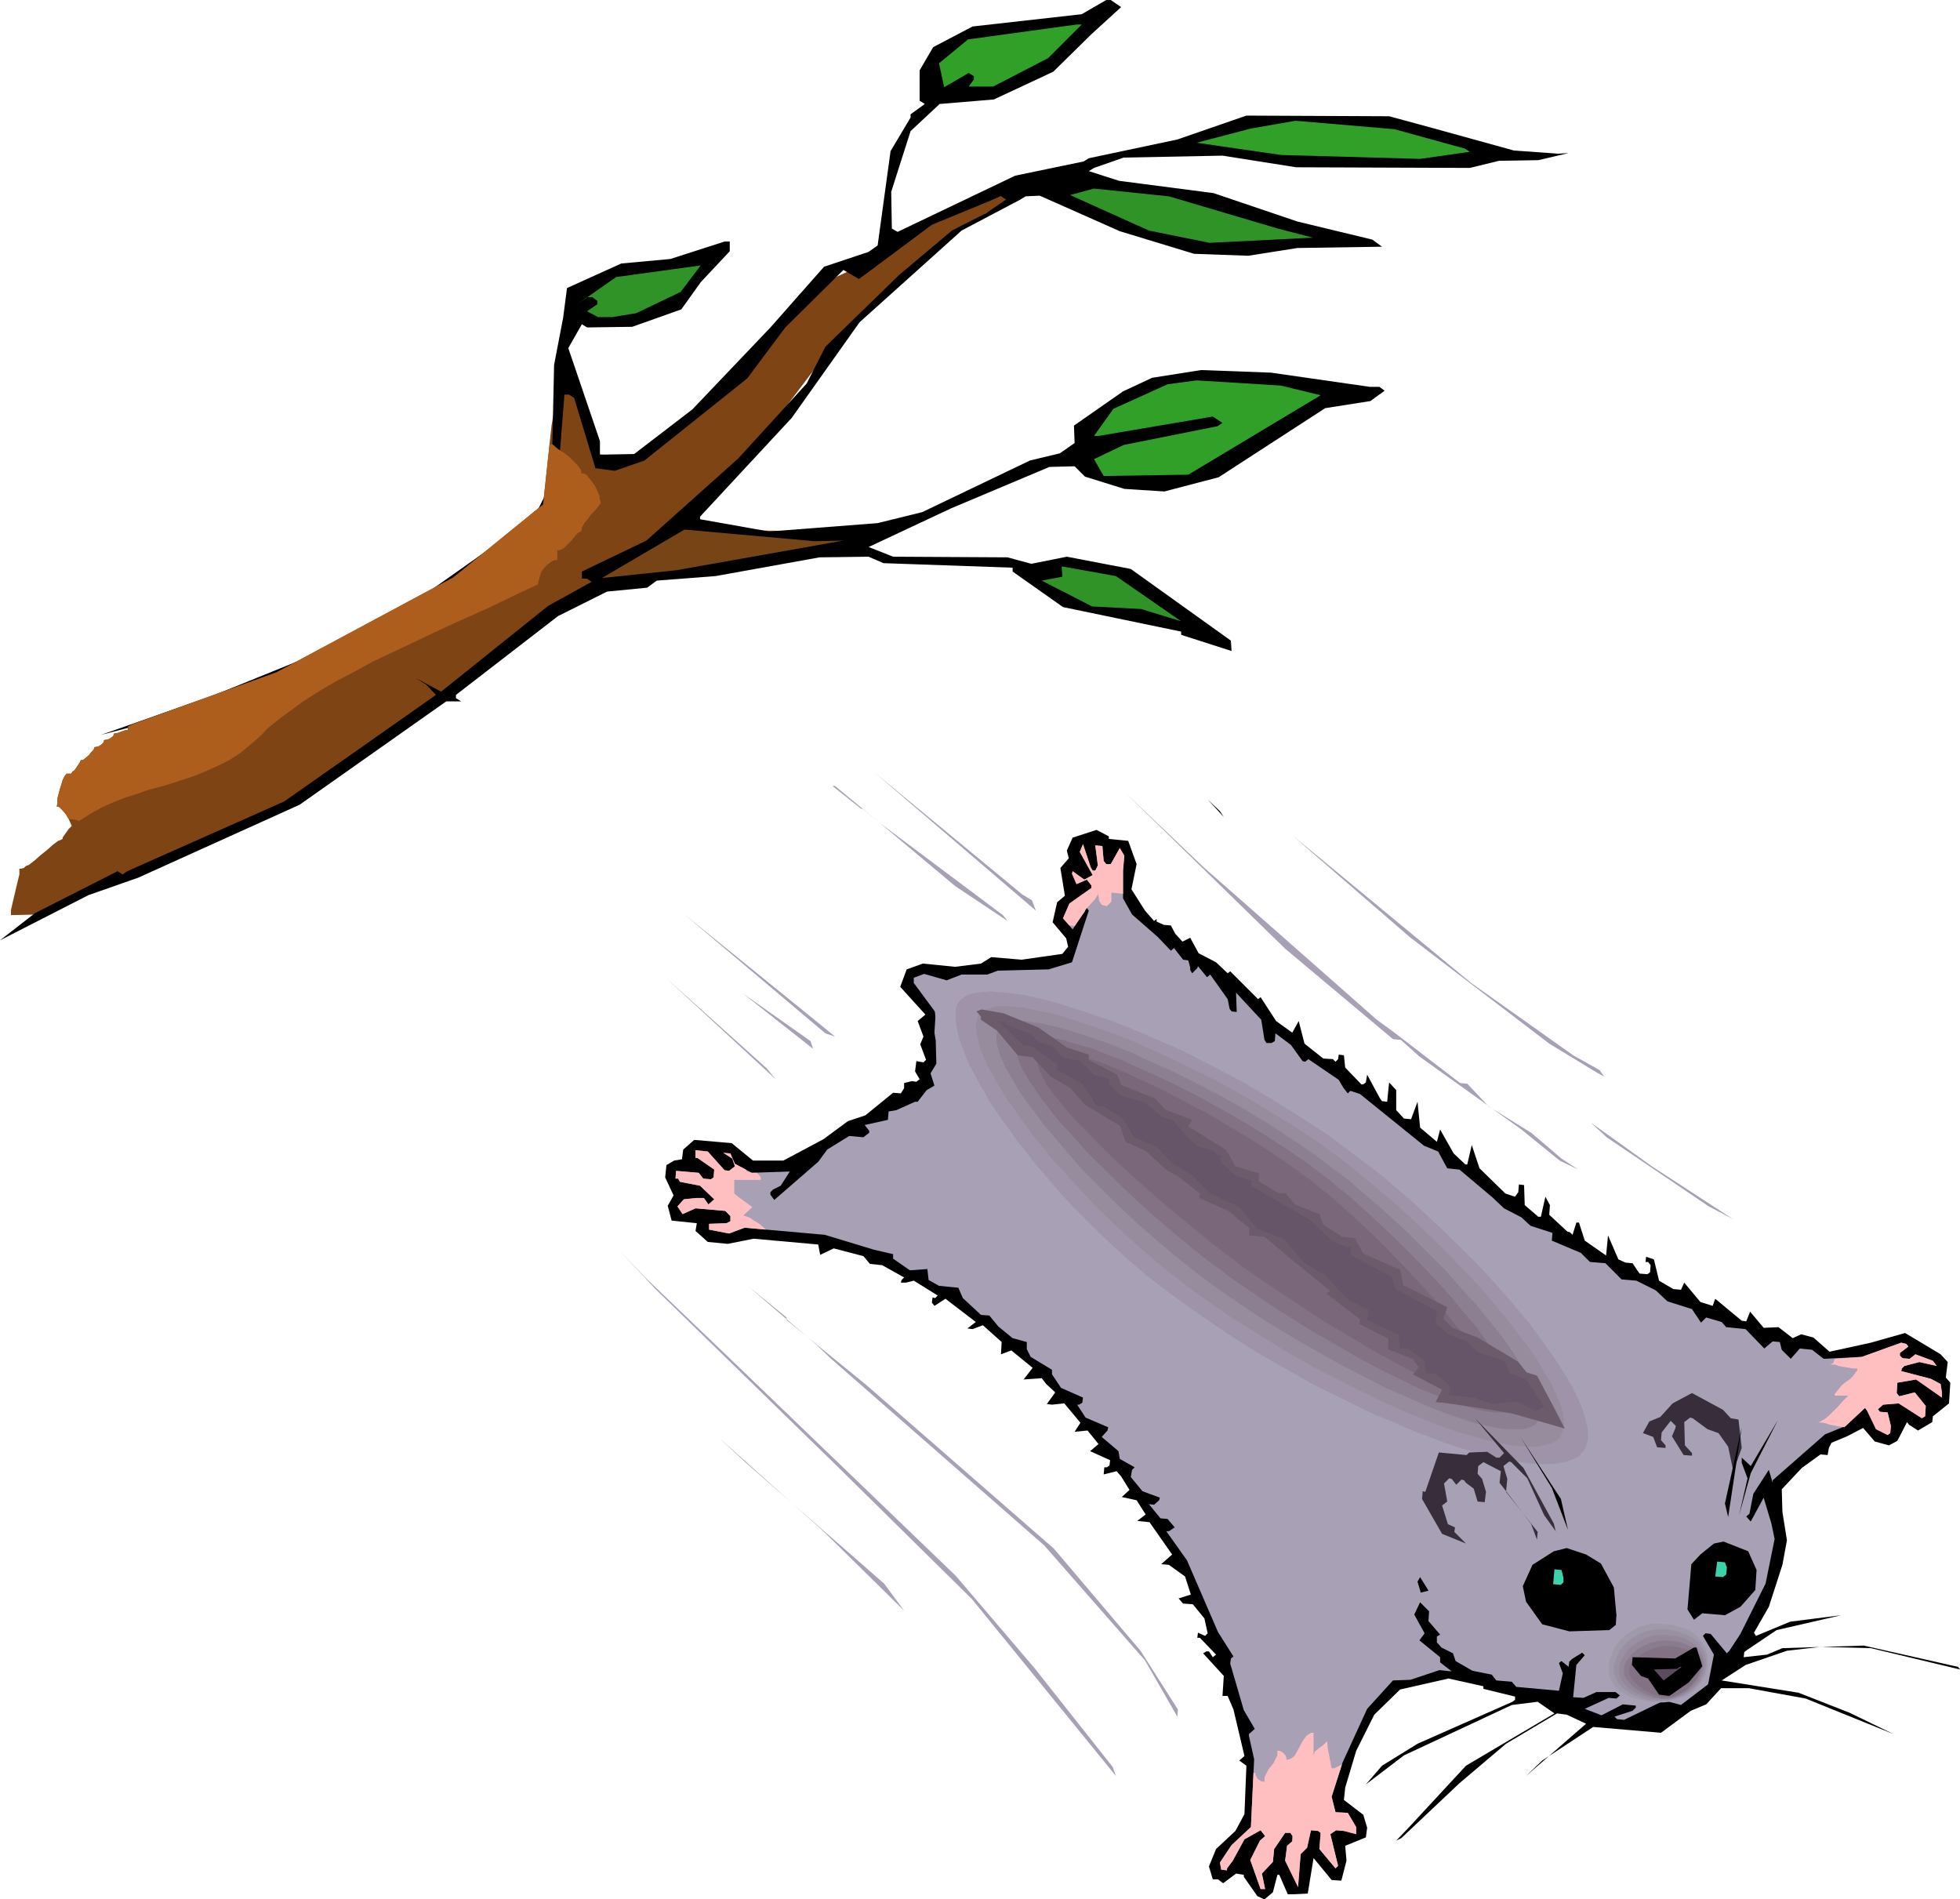<?xml version="1.0" encoding="UTF-8" standalone="no"?>
<svg
   version="1.0"
   width="129.766mm"
   height="125.743mm"
   id="svg70"
   sodipodi:docname="Flying Squirrel.wmf"
   xmlns:inkscape="http://www.inkscape.org/namespaces/inkscape"
   xmlns:sodipodi="http://sodipodi.sourceforge.net/DTD/sodipodi-0.dtd"
   xmlns="http://www.w3.org/2000/svg"
   xmlns:svg="http://www.w3.org/2000/svg">
  <sodipodi:namedview
     id="namedview70"
     pagecolor="#ffffff"
     bordercolor="#000000"
     borderopacity="0.25"
     inkscape:showpageshadow="2"
     inkscape:pageopacity="0.0"
     inkscape:pagecheckerboard="0"
     inkscape:deskcolor="#d1d1d1"
     inkscape:document-units="mm" />
  <defs
     id="defs1">
    <pattern
       id="WMFhbasepattern"
       patternUnits="userSpaceOnUse"
       width="6"
       height="6"
       x="0"
       y="0" />
  </defs>
  <path
     style="fill:#7f4414;fill-opacity:1;fill-rule:evenodd;stroke:none"
     d="m 33.29,181.147 35.875,-12.928 44.278,-23.754 22.462,-18.26 2.101,-19.714 3.232,-18.745 5.171,13.735 2.586,12.12 9.696,0.808 13.09,-10.18 13.09,-11.635 15.352,-19.068 17.938,-8.403 14.221,-9.211 27.634,-10.342 -21.493,12.604 -11.958,10.019 -18.907,19.068 -20.038,26.501 -16.645,16.644 12.12,2.262 27.795,0.323 7.434,5.494 -12.282,-0.485 -22.786,4.363 -26.502,2.101 -16.645,8.564 -26.179,19.23 -41.854,29.248 -62.216,27.309 -7.11,0.162 v -1.293 l 0.323,-1.454 1.454,-6.141 0.323,-1.293 v -1.454 H 5.333 l 0.646,-0.162 0.485,-0.485 0.808,-0.323 1.454,-1.131 1.454,-1.293 1.616,-1.293 1.454,-1.293 0.646,-0.485 0.646,-0.485 0.485,-0.162 0.646,-0.323 v -0.323 l 0.323,-0.485 0.808,-1.131 0.323,-0.485 0.485,-0.485 0.162,-0.162 0.162,-0.162 -0.162,-0.485 -0.323,-0.646 -0.323,-0.808 -0.485,-0.808 -0.646,-0.808 -0.646,-0.646 -0.646,-0.646 h -0.485 l 0.162,-0.97 V 199.73 l 0.646,-2.424 0.323,-0.97 0.323,-1.131 0.485,-0.97 0.485,-0.646 h 1.131 l 0.162,-0.162 0.162,-0.323 0.485,-0.323 0.485,-0.646 0.646,-0.97 0.323,-0.485 0.162,-0.485 h 0.485 l 0.485,-0.323 1.131,-0.97 0.485,-0.646 0.485,-0.485 0.323,-0.485 v -0.323 l 0.97,-0.162 0.808,-0.485 0.485,-0.485 0.162,-0.323 v -0.323 l 0.97,-0.162 0.646,-0.323 0.646,-0.485 0.162,-0.323 v -0.323 l 0.97,-0.162 1.778,-0.646 0.808,-0.162 v -0.808 z"
     id="path1" />
  <path
     style="fill:#000000;fill-opacity:1;fill-rule:evenodd;stroke:none"
     d="m 280.537,1.778 -7.434,6.787 -9.534,9.372 -14.867,6.949 -13.574,1.131 -7.272,6.787 -4.848,15.19 0.162,9.211 1.454,0.808 29.411,-14.059 17.13,-3.555 1.293,-0.808 22.139,-4.686 17.291,-5.979 35.714,0.162 11.312,3.07 19.877,5.494 11.15,0.808 2.586,-0.162 -7.595,1.778 -9.858,0.162 -7.272,1.778 -43.47,-0.162 -18.422,-2.909 -24.725,0.485 -7.434,2.586 -1.293,0.808 7.595,2.424 23.594,3.07 21.008,7.11 18.746,4.525 2.424,1.778 -21.17,0.323 -12.282,1.939 -13.574,-0.485 -18.584,-5.656 -20.038,-8.888 -3.555,0.162 -1.293,0.808 -14.706,7.757 -25.533,22.946 -16.968,23.916 -22.947,24.724 v 0.646 l 17.291,3.07 27.149,-2.101 11.15,-2.747 26.987,-12.928 7.434,-1.778 3.717,-2.586 -0.162,-4.363 12.282,-8.564 7.272,-3.393 12.282,-1.939 17.453,0.646 24.725,3.555 h 2.424 l 1.293,0.97 -3.555,2.585 -11.312,1.778 -26.664,17.291 -13.574,3.555 -10.019,-0.646 -9.858,-3.07 -2.586,-2.586 -6.302,0.162 -24.563,10.342 -20.685,9.696 6.141,2.424 28.603,0.162 5.979,1.616 8.888,-1.778 15.998,3.07 25.048,17.937 0.162,2.586 -12.605,-4.04 v -0.808 l -29.573,-6.141 -12.605,-8.888 V 142.041 l -32.32,-1.131 -3.717,-1.616 -12.282,0.162 -26.018,4.686 -14.706,1.131 -2.424,1.778 -10.019,0.97 -12.282,6.141 -25.533,19.714 v 0.808 l 1.293,0.808 h -3.717 L 74.982,201.346 34.582,219.606 22.139,223.969 0,235.281 l 8.726,-6.787 20.685,-10.504 1.293,0.808 1.131,-0.808 39.269,-17.452 17.291,-12.12 20.685,-14.543 -2.424,-2.586 -2.586,-1.616 6.302,3.393 26.826,-21.492 10.827,-5.979 -1.131,-0.808 h -1.293 v -1.778 l 16.16,-7.756 22.947,-20.522 17.13,-18.745 4.686,-9.211 18.422,-17.937 13.251,-11.15 8.565,-4.363 5.01,-3.393 -1.293,-0.808 -17.291,7.11 -17.13,12.766 -1.131,0.808 -3.878,-2.262 -14.544,14.382 -9.534,12.766 -25.694,20.522 -7.434,2.586 -4.848,-0.646 -5.333,-17.614 -1.293,-0.808 h -1.131 l -2.101,26.825 -8.403,11.15 -50.258,29.248 -34.259,12.443 -21.008,5.494 28.118,-9.857 28.28,-11.473 25.694,-14.543 20.846,-14.705 4.848,-2.586 5.01,-10.019 0.646,-29.41 2.262,-11.796 0.97,-7.433 13.574,-6.141 12.282,-1.131 13.574,-4.363 h 1.293 v 2.424 l -7.272,7.757 -4.848,6.787 -12.282,4.363 -11.312,0.162 -1.293,-0.808 -3.394,5.979 7.918,23.27 v 3.393 l 8.565,-0.162 14.544,-11.15 19.554,-20.522 13.413,-15.19 11.15,-3.717 2.262,-1.616 3.232,-23.593 5.01,-8.403 v -0.808 l 3.555,-2.586 -1.293,-0.808 V 17.614 l 3.394,-5.817 9.858,-5.171 L 270.68,3.555 276.82,0 h 1.131 z"
     id="path2" />
  <path
     style="fill:#30a028;fill-opacity:1;fill-rule:evenodd;stroke:none"
     d="m 262.276,14.543 -13.736,7.11 h -6.141 l 1.293,-1.778 v -0.808 l -1.293,-0.808 -6.141,3.555 -1.293,-5.979 7.272,-5.979 27.149,-3.717 h 1.293 z"
     id="path3" />
  <path
     style="fill:#30a028;fill-opacity:1;fill-rule:evenodd;stroke:none"
     d="m 366.508,37.167 1.293,0.808 -12.443,1.778 -34.744,-0.97 -21.17,-3.07 13.574,-3.555 11.15,-1.939 24.725,2.101 z"
     id="path4" />
  <path
     style="fill:#309328;fill-opacity:1;fill-rule:evenodd;stroke:none"
     d="m 319.806,57.204 8.726,2.262 -25.856,1.293 -15.19,-3.07 -19.715,-8.888 5.979,-1.616 18.746,1.939 z"
     id="path5" />
  <path
     style="fill:#309328;fill-opacity:1;fill-rule:evenodd;stroke:none"
     d="m 159.176,78.373 -5.979,0.97 h -3.555 l -2.747,-1.454 2.586,-1.778 v -0.808 l -1.293,-0.97 h -1.293 l -2.424,1.778 9.696,-6.787 21.17,-2.909 -5.01,6.625 z"
     id="path6" />
  <path
     style="fill:#30a028;fill-opacity:1;fill-rule:evenodd;stroke:none"
     d="m 330.472,98.895 -33.128,19.876 -21.17,0.323 -2.424,-4.201 7.434,-3.555 23.432,-4.686 1.293,-0.808 -2.424,-1.616 -28.603,4.848 h -1.131 l 4.848,-6.787 13.574,-6.141 7.272,-0.97 21.008,1.293 z"
     id="path7" />
  <path
     style="fill:#774416;fill-opacity:1;fill-rule:evenodd;stroke:none"
     d="m 211.049,135.254 -41.854,7.433 -18.584,1.939 20.685,-12.12 32.482,2.909 z"
     id="path8" />
  <path
     style="fill:#309328;fill-opacity:1;fill-rule:evenodd;stroke:none"
     d="m 295.566,155.453 -10.019,-3.07 -12.282,-0.646 -12.605,-6.464 5.171,-0.97 -0.162,-2.586 13.574,2.424 z"
     id="path9" />
  <path
     style="fill:#000000;fill-opacity:1;fill-rule:evenodd;stroke:none"
     d="m 265.185,182.763 14.706,14.059 z"
     id="path10" />
  <path
     style="fill:#a8a0b5;fill-opacity:1;fill-rule:evenodd;stroke:none"
     d="m 311.888,226.393 32.643,28.764 4.202,3.07 16.645,12.766 1.778,0.162 5.333,5.656 10.666,6.625 7.595,6.464 4.202,2.747 -4.686,-2.262 -9.534,-7.757 -25.533,-18.26 -4.686,-4.201 -1.939,-0.162 -26.987,-22.623 -40.077,-39.106 19.877,18.906 z"
     id="path11" />
  <path
     style="fill:#000000;fill-opacity:1;fill-rule:evenodd;stroke:none"
     d="m 306.232,204.416 -4.04,-4.363 3.07,2.909 z"
     id="path12" />
  <path
     style="fill:#a8a0b5;fill-opacity:1;fill-rule:evenodd;stroke:none"
     d="m 258.237,225.262 0.97,2.586 -40.4,-34.581 37.006,30.541 z"
     id="path13" />
  <path
     style="fill:#000000;fill-opacity:1;fill-rule:evenodd;stroke:none"
     d="m 318.998,204.901 3.394,3.393 z"
     id="path14" />
  <path
     style="fill:#a8a0b5;fill-opacity:1;fill-rule:evenodd;stroke:none"
     d="m 250.965,228.978 1.131,1.454 -13.09,-8.726 -22.947,-19.23 -0.646,-0.162 -7.11,-5.656 h 0.646 l 11.15,9.211 z"
     id="path15" />
  <path
     style="fill:#a8a0b5;fill-opacity:1;fill-rule:evenodd;stroke:none"
     d="m 393.657,264.044 6.626,3.717 1.131,1.616 -1.778,-0.97 -11.958,-7.272 -34.906,-26.663 -22.786,-19.714 -6.464,-5.656 44.602,36.843 z"
     id="path16" />
  <path
     style="fill:#000000;fill-opacity:1;fill-rule:evenodd;stroke:none"
     d="m 277.467,209.91 4.848,0.485 2.101,5.817 -1.293,6.302 3.394,5.333 2.262,2.586 0.646,-0.485 v 0.646 l 1.778,0.808 1.778,0.162 1.131,2.101 1.778,1.939 1.939,-0.97 2.101,3.878 4.363,2.262 2.909,2.747 0.646,-0.485 6.949,6.949 0.646,-0.485 3.878,5.979 4.04,2.909 1.616,-2.909 1.454,5.656 4.686,3.717 2.424,0.162 0.646,0.646 0.646,-0.646 0.162,-1.131 1.293,0.162 0.323,3.07 4.04,4.201 h 0.485 l 0.646,-0.485 0.323,-1.939 3.232,5.979 0.485,0.646 1.293,0.162 0.485,-4.848 1.778,1.939 v 5.009 l 1.939,2.101 1.778,0.162 1.616,-4.363 0.646,6.464 4.202,3.555 0.808,-3.07 3.394,5.979 2.909,2.747 h 0.485 l 1.131,-4.848 1.939,5.817 6.464,6.302 1.939,0.646 0.485,0.162 0.808,-1.131 0.162,-1.939 1.293,0.162 0.162,5.009 3.394,2.909 h 0.646 l 1.131,-5.009 1.131,2.101 -0.162,2.424 4.525,4.201 0.646,0.162 0.646,0.646 0.97,-3.07 h 0.646 l 1.454,4.525 5.333,3.717 0.485,-5.009 2.586,5.979 1.778,0.808 1.778,0.162 1.293,1.939 0.485,0.646 1.939,0.162 0.646,-0.485 0.162,-1.778 -0.646,-0.808 h -0.646 l 0.162,-1.293 1.939,0.646 1.293,5.333 3.555,2.101 1.939,0.162 0.808,-1.778 4.04,4.848 3.07,0.97 0.646,-1.778 6.626,5.494 1.131,0.162 0.97,-2.424 3.394,4.04 3.717,-0.162 3.555,2.747 2.101,-0.97 3.07,0.808 4.04,3.555 10.342,-2.262 8.565,-2.424 8.888,5.333 1.778,1.939 -0.485,3.878 1.131,1.293 -0.323,5.171 -4.04,3.232 -0.162,1.454 -3.555,2.101 -2.262,-1.454 -0.485,-0.646 -2.424,4.686 -2.101,1.131 -3.555,-0.97 -2.909,-3.393 -4.04,2.101 -3.878,1.616 -0.646,1.293 -0.323,1.778 -1.778,-0.162 -4.686,3.393 -5.01,5.333 0.162,5.656 1.131,7.11 -1.131,6.141 -3.394,10.504 -3.717,6.464 0.485,0.808 8.565,-3.555 12.766,-1.616 -16.16,3.717 -7.434,5.009 -0.646,0.485 -0.162,1.293 5.818,-0.646 3.878,-1.616 20.362,-0.646 23.594,5.333 0.485,0.646 -22.301,-5.333 -12.605,-0.323 -8.403,0.97 -10.342,3.555 -5.979,3.878 19.23,3.07 12.766,5.009 10.989,5.333 -21.978,-8.888 -14.221,-2.586 h -6.949 l -3.717,4.04 -3.878,1.616 -7.434,5.494 -16.968,-1.454 -12.766,8.403 -4.04,3.878 15.029,-13.089 -4.848,-2.262 -2.424,-0.323 -12.766,7.595 -11.635,9.857 -14.544,13.735 -1.293,0.646 3.394,-3.555 14.059,-15.19 22.139,-13.089 -4.202,-2.909 -6.464,0.808 -26.987,12.604 -9.534,7.272 4.04,-4.686 8.888,-5.494 23.755,-10.504 0.646,-0.485 v -0.808 l -7.918,-1.939 v -0.646 l -8.726,-1.939 -12.12,2.747 -6.464,6.302 -4.525,9.049 -2.747,9.211 -0.323,3.07 4.848,3.717 0.97,3.232 -0.323,2.424 -5.171,2.101 0.323,3.717 -1.293,5.009 -2.424,-0.162 -4.525,-5.494 -1.454,8.888 -3.232,0.162 h -1.778 l -2.101,-4.848 h -0.485 l -1.131,4.363 -2.101,1.778 -1.778,-0.808 -3.394,-4.848 v -0.485 l -1.939,-0.323 -3.232,2.424 -1.293,-0.97 h -1.293 l -0.97,-3.232 1.778,-4.363 4.848,-4.525 2.262,-4.201 0.485,-12.12 -1.778,-1.293 1.293,-1.131 -2.747,-11.635 -1.454,-3.393 h -1.293 l 0.323,-5.009 -5.171,-5.656 0.808,-0.485 h 0.646 l 0.97,1.454 0.808,-0.646 -4.04,-4.201 h -0.646 l 0.162,-1.293 1.778,0.808 0.646,-0.646 -0.808,-3.717 -2.909,-3.555 -2.424,-0.162 -1.131,-1.293 3.07,-0.97 -1.454,-4.525 -4.04,-2.909 -1.939,-0.162 2.747,-2.424 -5.656,-8.08 -3.07,-0.323 2.101,-1.616 -2.262,-3.555 -3.717,-0.808 1.939,-1.778 -2.101,-3.393 -1.131,-1.293 -3.232,0.808 0.162,-1.778 h 0.646 l 0.646,-0.485 0.162,-1.293 -5.01,-2.262 2.101,-1.778 -2.747,-3.393 -3.232,0.323 1.454,-2.262 -4.04,-4.848 -3.07,0.323 -1.293,-0.162 2.101,-2.909 -2.262,-2.101 -1.131,-1.454 -4.525,0.323 2.262,-2.909 -5.333,-4.363 -2.586,0.97 0.162,-3.07 -4.686,-4.201 -2.586,0.97 -1.293,-0.162 2.101,-1.616 -7.595,-5.817 -2.747,1.778 -0.646,-0.808 0.162,-1.293 0.646,0.162 0.646,-0.646 -5.979,-3.717 -1.939,0.485 h -1.293 l 0.162,-0.646 0.646,-0.646 -5.494,-3.07 -3.07,-0.323 -1.616,-1.939 -7.434,-1.939 -3.394,1.616 -0.485,-2.586 -16.16,-1.454 -6.464,1.293 -5.01,-0.485 -3.07,-2.747 0.323,-1.939 -6.302,-0.646 -0.97,-3.717 1.454,-2.586 -2.101,-4.525 0.323,-3.07 1.939,-1.131 1.939,-0.323 0.323,-2.424 2.747,-2.424 9.373,0.808 5.333,4.363 h 7.595 l 10.019,-5.333 6.141,-4.525 4.363,-1.454 6.949,-5.656 1.939,0.162 0.808,-1.293 v -1.293 l 1.939,-0.485 1.131,0.162 0.808,-0.646 -1.131,-1.939 0.323,-2.586 1.778,0.323 0.646,-0.646 -1.454,-3.878 0.808,-1.939 -1.454,-3.878 1.939,-1.616 -6.302,-6.949 1.616,-4.363 4.04,-1.454 8.08,0.808 6.464,-0.808 2.586,-1.616 7.595,0.646 10.181,-1.454 1.454,-1.778 -0.485,-2.101 -3.394,-4.04 1.131,-5.009 1.939,-1.616 -1.131,-6.949 2.101,-2.424 -0.485,-1.939 1.454,-3.232 5.979,-1.939 3.07,1.616 z"
     id="path17" />
  <path
     style="fill:#000000;fill-opacity:1;fill-rule:evenodd;stroke:none"
     d="m 317.544,214.112 3.232,3.555 z"
     id="path18" />
  <path
     style="fill:#a8a0b5;fill-opacity:1;fill-rule:evenodd;stroke:none"
     d="m 273.427,217.829 h 0.646 l 0.646,-1.293 -0.646,-5.009 1.778,0.162 0.323,3.717 0.646,0.808 h 1.131 l 2.262,-4.04 1.131,1.939 -0.323,3.717 v 6.949 l 2.262,4.04 6.464,5.656 3.232,3.393 0.808,-0.646 2.262,2.909 1.293,0.162 0.485,1.778 v 0.646 l 0.485,0.808 1.293,-1.293 0.162,-0.485 2.262,2.747 0.808,-0.646 4.363,6.141 0.485,2.424 0.485,0.646 1.293,0.162 -0.162,-4.848 6.302,6.787 0.808,5.009 0.485,0.808 h 1.293 l 0.808,-0.485 0.162,-1.939 3.878,2.909 2.909,4.04 0.646,0.162 0.808,-0.646 7.595,5.171 1.131,1.939 1.131,1.454 0.646,-0.646 2.424,0.808 15.998,12.928 3.555,1.454 2.262,4.201 3.07,0.323 8.242,6.949 2.909,2.747 4.363,2.262 2.262,2.101 5.494,1.778 -0.162,1.939 7.272,3.07 2.262,2.262 3.878,0.323 4.04,4.04 3.717,0.323 4.848,2.424 2.909,2.747 6.141,1.939 2.262,3.393 1.293,-1.293 3.878,1.131 1.131,1.293 4.848,0.485 4.686,4.848 2.101,-1.778 1.778,0.162 0.485,1.939 2.262,2.262 2.262,-2.586 3.07,0.323 2.909,2.262 9.534,-0.485 9.858,-3.555 1.293,0.323 0.485,0.646 -2.101,1.616 v 0.646 l 0.646,0.646 1.778,0.162 1.454,-1.131 4.363,1.616 0.97,1.293 -4.363,-0.97 -3.717,0.97 -0.646,0.646 -0.162,0.646 7.434,1.939 2.424,1.293 0.323,2.101 v 1.293 l -6.464,-4.525 -4.686,0.808 -0.162,2.586 0.646,0.808 3.878,-0.97 2.747,3.393 -0.162,2.586 -0.808,0.485 -5.818,-3.717 -3.878,0.323 -1.293,1.131 0.485,0.646 1.939,0.162 0.808,3.393 -0.162,1.778 -0.646,0.485 -2.909,-1.454 -2.262,-4.686 -0.485,-0.646 -4.848,4.525 -5.171,2.101 -13.09,11.473 v 0.646 l -0.97,-3.232 -3.878,5.979 -0.97,5.009 -0.808,0.646 1.131,1.293 3.232,-5.979 1.939,6.464 0.808,3.878 -2.262,11.15 -4.525,9.049 -1.778,3.555 -2.747,4.201 -0.646,0.646 -4.04,-4.848 -1.293,-0.162 -0.646,0.646 2.747,4.686 -1.454,7.433 -6.787,5.171 -4.202,-1.131 -10.019,4.848 -1.778,-0.162 -0.646,-0.646 4.525,-1.454 0.808,-0.808 v -0.485 l -3.232,-0.323 -5.333,2.747 -4.202,-1.616 5.979,-2.747 1.939,0.162 1.293,-1.131 v -0.485 h -6.302 l -3.232,1.454 -2.586,-0.162 0.808,-8.08 2.101,-2.424 -0.646,-0.646 -2.586,1.616 -0.646,0.646 -0.162,1.293 -1.778,-1.454 -0.646,0.485 0.97,2.586 -0.97,4.363 -10.666,-0.97 -1.131,-1.293 -3.878,-0.323 -1.131,-1.454 -4.848,-0.97 -4.202,-2.424 -0.646,-1.939 -2.909,-1.454 -1.131,-1.293 v -1.454 l 0.808,-0.485 -2.909,-3.393 0.162,-2.424 -2.262,-2.262 -1.454,3.07 2.586,4.686 -1.293,1.778 5.171,4.201 v 1.293 l 2.909,2.262 -3.07,-0.323 -7.272,2.424 -4.363,0.162 -6.464,7.11 -6.141,13.412 -2.747,8.564 0.97,3.878 3.07,0.162 2.101,3.555 v 1.778 l -3.07,-0.808 -1.939,-0.162 -1.454,0.97 1.939,7.918 -0.646,0.646 -4.04,-4.848 0.323,-4.04 -0.646,-0.485 -1.778,-0.162 -0.97,4.363 -1.616,1.616 -0.646,8.241 -3.232,-6.625 0.485,-3.717 1.293,-1.131 v -1.293 l -0.485,-0.808 h -1.293 l -2.747,4.04 -0.323,3.232 -2.747,2.909 0.808,3.878 h -1.131 l -2.586,-7.272 2.424,-4.848 1.293,-1.131 -1.131,-1.454 -4.04,2.262 -2.909,5.333 -1.454,1.939 v 0.485 l -1.454,-0.162 -0.323,-1.778 2.909,-4.363 4.848,-4.525 0.808,-16.967 -1.293,-5.817 v -0.485 l 1.454,-1.293 -2.747,-4.686 -3.394,-11.635 0.162,-1.293 0.646,-0.485 -3.878,-6.141 -7.757,-17.937 -5.171,-7.272 h 0.646 l 1.454,-0.97 -1.778,-2.101 -1.778,-0.162 -2.909,-3.555 1.293,0.162 1.293,-1.131 0.162,-0.646 -4.363,-1.616 -2.909,-3.555 0.323,-1.778 0.646,-0.646 -3.717,-2.101 -0.323,-1.939 -4.202,-3.555 1.454,-1.616 0.162,-0.808 -5.656,-2.424 -2.101,-3.232 h 0.485 l 0.808,-0.485 0.162,-1.293 -5.494,-2.424 -2.262,-3.393 v -1.131 l -5.333,-3.232 -0.97,-1.939 v -1.778 l -3.555,-0.97 -3.555,-2.909 -2.262,-2.747 -2.101,-0.162 -4.525,-4.201 -1.131,-2.586 -4.848,-0.485 -2.586,-1.454 -0.323,-2.747 -4.363,0.323 -4.202,-2.909 v -1.131 l -4.848,-1.131 -12.282,-3.717 -20.038,-1.778 -3.878,1.454 -5.01,-0.97 v -1.454 l 4.363,-0.162 0.97,-0.485 v -1.293 l -1.293,-1.293 -7.434,-0.646 -3.232,1.454 -1.293,-1.939 1.616,-1.778 3.07,-0.323 h 1.939 l 1.131,1.616 1.454,-1.293 -3.555,-3.393 -5.01,-0.97 -0.485,-0.808 h -0.646 l 0.162,-1.939 5.656,0.485 1.131,1.454 1.939,0.162 0.646,-0.485 0.162,-1.939 -4.202,-2.909 h -0.485 v -1.939 l 3.07,0.323 4.202,4.686 1.131,0.162 1.454,-1.131 -0.646,-1.939 -2.262,-1.454 1.778,0.162 1.131,2.586 4.202,2.262 9.534,-0.323 -2.262,3.555 -1.939,0.97 -0.646,0.646 v 0.646 l 0.97,1.293 10.989,-9.534 2.262,-3.07 5.494,-3.393 3.555,0.323 1.454,-1.131 v -0.485 l -1.131,-1.454 5.818,-1.293 0.162,-2.101 1.939,-0.323 4.686,-2.101 h 0.646 l 2.262,-2.909 1.939,-1.131 -0.97,-3.07 1.454,-2.424 -0.162,-5.817 -0.323,-1.939 0.323,-5.009 -5.494,-7.433 v -1.293 l 2.586,-0.97 5.656,1.616 3.717,-1.454 h 6.464 l 2.586,-0.97 12.766,-0.323 5.818,-1.778 4.202,-12.928 -0.485,-0.646 -3.555,5.333 -2.424,-2.747 1.616,-3.717 5.494,-3.878 v -0.646 l -1.131,-1.454 -2.586,1.131 -1.131,-2.586 0.162,-0.646 2.909,2.101 2.101,-1.131 -3.232,-5.817 0.808,-1.939 1.939,5.817 z"
     id="path19" />
  <path
     style="fill:#000000;fill-opacity:1;fill-rule:evenodd;stroke:none"
     d="m 322.068,218.475 9.858,9.049 z"
     id="path20" />
  <path
     style="fill:#000000;fill-opacity:1;fill-rule:evenodd;stroke:none"
     d="m 337.744,232.534 2.424,2.101 z"
     id="path21" />
  <path
     style="fill:#000000;fill-opacity:1;fill-rule:evenodd;stroke:none"
     d="m 201.515,195.69 3.717,1.778 z"
     id="path22" />
  <path
     style="fill:#000000;fill-opacity:1;fill-rule:evenodd;stroke:none"
     d="m 349.056,241.744 1.131,1.293 z"
     id="path23" />
  <path
     style="fill:#a8a0b5;fill-opacity:1;fill-rule:evenodd;stroke:none"
     d="m 208.949,259.358 -2.424,-0.808 -35.229,-29.733 34.098,27.633 z"
     id="path24" />
  <path
     style="fill:#000000;fill-opacity:1;fill-rule:evenodd;stroke:none"
     d="m 353.096,245.299 1.778,1.454 z"
     id="path25" />
  <path
     style="fill:#000000;fill-opacity:1;fill-rule:evenodd;stroke:none"
     d="m 361.337,252.41 2.909,2.101 z"
     id="path26" />
  <path
     style="fill:#000000;fill-opacity:1;fill-rule:evenodd;stroke:none"
     d="m 195.213,208.941 6.302,5.009 z"
     id="path27" />
  <path
     style="fill:#000000;fill-opacity:1;fill-rule:evenodd;stroke:none"
     d="m 366.024,255.965 1.778,1.293 z"
     id="path28" />
  <path
     style="fill:#a8a0b5;fill-opacity:1;fill-rule:evenodd;stroke:none"
     d="m 194.081,270.023 -27.472,-25.37 25.21,22.623 z"
     id="path29" />
  <path
     style="fill:#a8a0b5;fill-opacity:1;fill-rule:evenodd;stroke:none"
     d="m 203.454,262.428 -17.614,-13.897 16.968,11.958 z"
     id="path30" />
  <path
     style="fill:#000000;fill-opacity:1;fill-rule:evenodd;stroke:none"
     d="m 182.769,271.154 3.555,2.586 z"
     id="path31" />
  <path
     style="fill:#a8a0b5;fill-opacity:1;fill-rule:evenodd;stroke:none"
     d="m 183.901,341.125 55.267,53.164 19.715,23.108 19.554,24.724 0.808,2.262 -36.037,-44.277 -34.098,-33.612 -45.086,-43.954 -9.211,-9.857 6.626,6.949 z"
     id="path32" />
  <path
     style="fill:#a8a0b5;fill-opacity:1;fill-rule:evenodd;stroke:none"
     d="m 196.829,330.298 20.038,16.321 46.864,40.883 21.654,25.532 9.373,14.705 -0.162,1.778 -8.08,-14.059 -25.21,-28.764 -53.328,-46.701 -3.555,-3.393 -17.13,-14.705 9.534,7.756 z"
     id="path33" />
  <path
     style="fill:#000000;fill-opacity:1;fill-rule:evenodd;stroke:none"
     d="m 173.72,354.699 2.262,2.101 z"
     id="path34" />
  <path
     style="fill:#a8a0b5;fill-opacity:1;fill-rule:evenodd;stroke:none"
     d="m 221.23,396.228 5.01,6.787 -20.362,-20.038 -26.179,-23.431 6.949,6.464 z"
     id="path35" />
  <path
     style="fill:#000000;fill-opacity:1;fill-rule:evenodd;stroke:none"
     d="m 439.551,392.835 -0.323,5.009 -3.717,4.201 -3.878,2.101 -5.656,-0.485 -2.101,1.616 -1.616,-2.586 0.97,-11.312 2.262,-2.424 3.394,-2.747 2.424,-0.485 6.141,2.424 z"
     id="path36" />
  <path
     style="fill:#000000;fill-opacity:1;fill-rule:evenodd;stroke:none"
     d="m 400.606,391.219 3.232,5.979 0.646,6.949 -0.162,2.424 -1.616,1.293 -10.019,0.323 -6.787,-1.778 -4.04,-5.656 -0.808,-3.878 2.424,-5.333 5.333,-3.393 3.232,-0.808 4.848,1.616 z"
     id="path37" />
  <path
     style="fill:#3dd1aa;fill-opacity:1;fill-rule:evenodd;stroke:none"
     d="m 432.118,392.188 -0.162,1.778 -0.808,0.646 -1.939,-0.162 0.485,-3.717 1.939,0.162 z"
     id="path38" />
  <path
     style="fill:#3dd1aa;fill-opacity:1;fill-rule:evenodd;stroke:none"
     d="m 391.233,394.774 v 1.131 l -0.646,0.646 -1.939,-0.162 0.323,-3.717 1.778,0.162 z"
     id="path39" />
  <path
     style="fill:#000000;fill-opacity:1;fill-rule:evenodd;stroke:none"
     d="m 355.52,398.49 -0.808,-2.747 0.646,-1.131 2.101,3.393 z"
     id="path40" />
  <path
     style="fill:#a8a0b5;fill-opacity:1;fill-rule:evenodd;stroke:none"
     d="m 333.865,281.658 3.878,2.747 3.878,2.909 3.878,2.909 3.717,3.07 7.595,6.302 3.555,3.07 3.555,3.232 3.394,3.393 3.394,3.393 3.232,3.232 3.232,3.393 2.909,3.232 2.909,3.232 2.747,3.393 2.586,3.07 2.424,3.232 2.262,3.07 1.939,2.909 1.778,3.07 1.778,2.747 1.293,2.747 1.293,2.586 0.97,2.424 0.646,2.262 0.485,2.262 0.162,1.939 v 1.778 l -0.485,1.616 -0.162,0.808 -0.485,0.646 -0.323,0.646 -0.646,0.485 -0.485,0.646 -0.808,0.485 -1.454,0.808 -1.778,0.485 -2.101,0.485 -2.101,0.323 -2.424,0.162 -2.586,-0.162 -2.909,-0.162 -2.909,-0.485 -3.07,-0.485 -3.232,-0.646 -3.394,-0.808 -3.555,-0.97 -3.555,-1.131 -3.717,-1.293 -3.717,-1.293 -4.04,-1.454 -3.878,-1.616 -4.04,-1.616 -4.04,-1.778 -4.04,-1.939 -4.202,-1.939 -4.04,-2.101 -8.242,-4.363 -8.242,-4.848 -8.08,-4.848 -3.878,-2.747 -3.878,-2.586 -3.878,-2.747 -3.555,-2.747 -3.717,-2.747 -3.394,-2.747 -3.394,-2.909 -3.394,-2.909 -3.07,-3.07 -3.07,-2.909 -3.07,-3.07 -2.747,-2.909 -2.747,-3.07 -2.747,-2.909 -2.424,-3.07 -2.424,-3.07 -2.101,-2.909 -2.262,-2.909 -1.939,-2.747 -1.778,-2.909 -1.778,-2.747 -1.616,-2.747 -1.454,-2.586 -1.293,-2.586 -1.131,-2.424 -1.131,-2.424 -0.808,-2.101 -0.808,-2.262 -0.485,-2.101 -0.485,-1.778 -0.162,-1.778 -0.162,-1.616 v -1.454 l 0.323,-1.293 0.323,-1.293 0.646,-0.808 0.808,-0.97 0.97,-0.646 1.293,-0.485 1.454,-0.323 1.616,-0.323 h 1.939 2.101 2.262 l 2.586,0.323 2.586,0.323 2.747,0.485 2.909,0.646 3.07,0.808 3.232,0.808 3.394,1.131 3.394,0.97 3.555,1.293 3.555,1.293 3.717,1.454 3.878,1.454 3.878,1.778 3.878,1.616 3.878,1.939 4.04,1.939 4.04,1.939 4.04,2.262 7.918,4.525 4.04,2.424 4.04,2.424 4.04,2.586 z"
     id="path41" />
  <path
     style="fill:#9e93a8;fill-opacity:1;fill-rule:evenodd;stroke:none"
     d="m 332.249,283.92 3.394,2.586 7.11,5.333 3.555,2.747 6.787,5.817 6.626,6.141 6.302,6.141 3.07,3.07 3.07,3.232 2.747,3.07 2.747,3.07 2.586,3.07 2.424,2.909 2.262,3.07 2.101,2.909 1.939,2.747 1.778,2.747 1.616,2.586 1.454,2.586 1.131,2.424 0.97,2.262 0.646,2.101 0.485,1.939 0.323,1.778 v 1.778 l -0.323,1.454 -0.646,1.293 -0.323,0.485 -0.485,0.485 -0.485,0.646 -0.646,0.323 -1.454,0.646 -1.616,0.485 -1.778,0.323 -2.101,0.162 h -2.262 l -2.424,-0.162 -2.424,-0.323 -2.747,-0.485 -2.909,-0.646 -3.07,-0.646 -3.07,-0.808 -3.232,-0.97 -3.394,-1.131 -3.394,-1.293 -3.555,-1.293 -3.555,-1.454 -3.555,-1.616 -3.717,-1.454 -3.717,-1.778 -3.878,-1.939 -7.595,-3.717 -7.434,-4.201 -7.595,-4.363 -7.272,-4.686 -7.11,-4.848 -3.394,-2.424 -3.394,-2.424 -6.464,-5.009 -6.141,-5.333 -5.818,-5.494 -5.494,-5.494 -2.586,-2.747 -2.424,-2.747 -2.424,-2.909 -2.424,-2.747 -2.101,-2.747 -2.101,-2.586 -1.939,-2.747 -1.939,-2.586 -1.778,-2.586 -1.616,-2.424 -1.454,-2.586 -1.293,-2.262 -1.293,-2.424 -1.131,-2.101 -0.808,-2.101 -0.808,-2.101 -0.646,-1.778 -0.485,-1.778 -0.323,-1.778 -0.162,-1.454 v -1.293 -1.293 l 0.323,-1.131 0.485,-0.808 0.808,-0.808 0.97,-0.646 1.131,-0.485 1.454,-0.323 1.454,-0.162 1.939,-0.162 1.939,0.162 2.101,0.162 2.262,0.323 2.586,0.323 2.747,0.646 2.747,0.646 2.909,0.808 2.909,0.97 3.232,0.97 3.232,1.131 3.394,1.131 3.394,1.293 3.555,1.454 7.11,3.07 3.717,1.616 7.272,3.717 7.434,3.878 7.434,4.363 7.272,4.525 z"
     id="path42" />
  <path
     style="fill:#968c9e;fill-opacity:1;fill-rule:evenodd;stroke:none"
     d="m 330.633,286.344 3.232,2.424 3.07,2.262 6.302,5.171 6.302,5.333 5.979,5.494 5.979,5.817 5.494,5.656 2.747,2.909 2.586,2.909 2.424,2.909 2.262,2.747 2.101,2.747 2.101,2.747 1.939,2.586 1.616,2.424 1.454,2.586 1.454,2.262 1.131,2.262 0.97,2.101 0.808,1.939 0.485,1.939 0.162,1.616 0.162,1.454 -0.323,1.293 -0.485,1.293 -0.646,0.97 -1.131,0.646 -1.293,0.485 -1.454,0.323 -1.616,0.323 h -1.939 l -2.101,-0.162 -2.101,-0.162 -2.424,-0.485 -2.424,-0.485 -2.586,-0.646 -2.747,-0.808 -2.909,-0.808 -2.909,-0.97 -3.07,-1.131 -3.232,-1.293 -3.232,-1.293 -3.232,-1.454 -3.394,-1.454 -3.394,-1.616 -6.787,-3.393 -6.949,-3.555 -6.787,-3.878 -6.787,-4.201 -6.787,-4.201 -6.302,-4.363 -3.07,-2.101 -2.909,-2.262 -5.818,-4.525 -5.494,-4.686 -5.494,-5.009 -5.171,-5.009 -4.848,-5.171 -4.525,-5.009 -2.262,-2.424 -1.939,-2.586 -2.101,-2.424 -1.778,-2.424 -1.778,-2.424 -1.616,-2.424 -1.616,-2.101 -1.293,-2.262 -1.293,-2.101 -1.131,-2.101 -1.131,-1.939 -0.808,-1.939 -0.808,-1.778 -0.485,-1.616 -0.323,-1.616 -0.323,-1.454 -0.162,-1.293 0.162,-1.131 0.162,-0.97 0.485,-0.97 0.646,-0.646 0.808,-0.485 1.131,-0.485 1.293,-0.323 1.616,-0.162 h 1.616 l 1.939,0.162 1.939,0.162 2.262,0.485 2.262,0.485 2.586,0.485 2.747,0.808 2.747,0.808 2.747,0.97 3.07,0.97 3.07,1.131 3.07,1.131 3.232,1.293 3.232,1.454 3.232,1.454 6.787,3.232 6.949,3.393 6.787,3.717 6.787,4.04 6.787,4.201 z"
     id="path43" />
  <path
     style="fill:#8c7f91;fill-opacity:1;fill-rule:evenodd;stroke:none"
     d="m 329.017,288.93 2.747,2.101 2.747,2.101 2.909,2.101 2.747,2.424 5.656,4.848 5.656,5.171 5.333,5.333 5.171,5.171 4.848,5.494 2.424,2.586 2.101,2.586 2.101,2.586 1.939,2.424 1.778,2.424 1.616,2.424 1.454,2.262 1.293,2.101 1.131,2.101 0.97,1.939 0.808,1.778 0.485,1.778 0.323,1.454 v 1.293 1.131 l -0.485,0.97 -0.646,0.97 -0.97,0.485 -1.131,0.485 -1.293,0.162 h -1.616 -1.616 l -1.778,-0.162 -2.101,-0.323 -2.101,-0.485 -2.262,-0.485 -2.424,-0.808 -2.424,-0.808 -2.747,-0.97 -2.586,-0.97 -2.747,-1.131 -2.909,-1.293 -2.909,-1.293 -3.07,-1.293 -5.979,-3.07 -6.302,-3.232 -6.302,-3.555 -6.141,-3.555 -6.141,-3.717 -5.818,-3.878 -5.656,-3.878 -2.586,-1.939 -2.747,-1.939 -5.01,-4.04 -5.01,-4.201 -5.01,-4.363 -4.848,-4.525 -4.686,-4.686 -4.525,-4.525 -4.04,-4.686 -1.939,-2.262 -1.939,-2.262 -1.778,-2.101 -1.616,-2.262 -1.616,-2.101 -1.454,-1.939 -1.293,-1.939 -1.131,-1.939 -1.131,-1.939 -0.97,-1.616 -0.808,-1.778 -0.646,-1.454 -0.485,-1.454 -0.323,-1.454 -0.162,-1.131 v -0.97 l 0.162,-0.97 0.323,-0.97 0.646,-0.646 0.808,-0.485 0.97,-0.323 1.293,-0.162 1.293,-0.162 h 1.616 l 1.778,0.323 1.939,0.162 2.101,0.485 2.262,0.485 2.262,0.646 2.586,0.808 2.586,0.808 2.747,0.97 2.747,0.97 5.818,2.262 2.909,1.454 6.302,2.747 6.141,3.07 6.302,3.232 6.302,3.555 6.141,3.717 5.979,3.878 z"
     id="path44" />
  <path
     style="fill:#827284;fill-opacity:1;fill-rule:evenodd;stroke:none"
     d="m 327.401,291.192 2.424,1.939 2.424,1.778 2.424,2.101 2.586,1.939 5.01,4.525 5.01,4.686 5.01,4.848 4.686,4.848 4.525,4.848 2.262,2.586 1.939,2.424 1.939,2.262 1.939,2.262 1.616,2.262 1.616,2.262 1.454,2.101 1.293,1.939 1.131,1.939 0.97,1.778 0.646,1.454 0.485,1.616 0.485,1.293 0.162,1.293 -0.162,0.97 -0.323,0.808 -0.485,0.646 -0.808,0.485 -0.97,0.323 h -1.293 -1.293 l -1.616,-0.162 -1.616,-0.323 -1.778,-0.323 -1.939,-0.646 -2.101,-0.646 -2.101,-0.646 -2.262,-0.97 -2.424,-0.97 -2.424,-0.97 -2.424,-1.131 -2.586,-1.293 -5.333,-2.586 -5.494,-2.909 -5.494,-3.232 -5.656,-3.232 -5.494,-3.393 -5.333,-3.393 -5.171,-3.555 -5.01,-3.393 -2.262,-1.778 -2.262,-1.616 -4.363,-3.393 -4.525,-3.717 -4.525,-3.878 -4.525,-4.04 -4.525,-4.201 -4.202,-4.201 -4.202,-4.04 -3.717,-4.201 -1.778,-1.939 -1.778,-1.939 -1.616,-1.939 -1.454,-1.939 -1.454,-1.778 -1.131,-1.778 -1.131,-1.616 -1.131,-1.616 -0.808,-1.454 -0.808,-1.454 -0.646,-1.454 -0.323,-1.131 -0.323,-1.131 v -0.97 -0.97 l 0.323,-0.808 0.646,-0.485 0.646,-0.485 0.97,-0.323 1.131,-0.162 h 1.293 1.454 l 1.778,0.323 1.778,0.323 1.939,0.485 2.101,0.646 2.262,0.646 2.424,0.646 2.424,0.97 2.424,0.97 2.586,0.97 2.747,1.293 5.494,2.424 5.818,2.747 5.656,2.909 5.818,3.232 5.656,3.232 5.494,3.393 5.171,3.393 2.586,1.778 z"
     id="path45" />
  <path
     style="fill:#7a687a;fill-opacity:1;fill-rule:evenodd;stroke:none"
     d="m 325.785,293.778 2.101,1.454 1.939,1.616 2.262,1.778 2.101,1.778 4.525,4.04 4.525,4.201 4.363,4.363 4.363,4.525 4.202,4.525 4.04,4.363 1.778,2.262 1.616,2.101 1.778,2.101 1.454,1.939 1.293,1.939 1.293,1.778 1.131,1.616 0.97,1.616 0.646,1.454 0.646,1.454 0.485,1.131 0.162,0.97 v 0.97 l -0.162,0.646 -0.485,0.485 -0.646,0.323 -0.97,0.162 h -0.97 l -1.293,-0.162 -1.293,-0.323 -1.454,-0.323 -1.616,-0.485 -1.778,-0.646 -1.778,-0.808 -1.939,-0.808 -4.04,-1.939 -2.262,-0.97 -4.525,-2.424 -4.686,-2.586 -4.848,-2.909 -5.01,-2.909 -4.848,-3.07 -4.848,-3.232 -4.686,-3.07 -4.525,-3.07 -4.202,-2.909 -1.939,-1.616 -1.778,-1.293 -1.939,-1.454 -1.939,-1.454 -3.878,-3.232 -4.202,-3.393 -4.202,-3.555 -8.242,-7.272 -4.04,-3.717 -3.717,-3.717 -3.555,-3.717 -1.778,-1.778 -1.454,-1.616 -1.454,-1.616 -1.293,-1.616 -1.293,-1.616 -1.131,-1.454 -0.97,-1.293 -0.646,-1.454 -0.646,-1.131 -0.485,-1.131 -0.323,-1.131 -0.162,-0.808 v -0.808 l 0.162,-0.808 0.485,-0.485 0.646,-0.485 0.97,-0.162 0.97,-0.162 h 1.131 l 1.454,0.162 1.616,0.323 1.616,0.485 1.939,0.485 1.939,0.646 2.101,0.646 2.101,0.808 2.262,0.97 2.424,0.97 2.424,1.131 2.424,1.131 5.171,2.424 5.171,2.747 5.333,2.747 5.171,3.07 5.171,3.07 4.848,3.07 4.525,3.07 2.101,1.454 z"
     id="path46" />
  <path
     style="fill:#6b5b6b;fill-opacity:1;fill-rule:evenodd;stroke:none"
     d="m 259.853,257.096 7.11,5.009 5.494,1.778 v 1.293 l 7.11,3.717 0.97,2.586 8.565,3.393 2.424,2.747 6.787,2.586 -0.97,1.616 7.272,4.525 2.262,1.454 2.262,4.04 5.979,1.778 -0.162,1.939 4.848,2.909 1.939,0.162 2.262,2.747 6.141,2.424 0.97,2.586 4.686,3.07 3.232,0.323 2.101,3.878 9.211,4.04 0.808,3.878 10.989,5.494 -0.97,2.909 2.262,2.262 6.302,2.424 10.019,5.979 2.262,2.747 2.586,0.808 4.202,7.918 2.747,5.333 -12.928,-3.717 -7.434,-1.293 -10.019,-1.454 -1.939,-0.162 1.616,-3.07 -7.272,-3.878 1.454,-1.778 -1.616,-2.101 -6.141,-2.424 0.162,-2.586 -7.272,-3.717 0.162,-1.131 -8.403,-6.464 0.97,-0.646 -9.534,-7.756 -6.949,-5.817 -3.878,-0.323 0.162,-1.778 -5.333,-4.363 -7.272,-3.232 0.162,-1.131 -5.333,-4.201 -2.909,-1.616 -5.333,-4.848 -5.01,-2.262 -1.454,-4.04 -8.888,-5.333 -3.394,-4.04 -5.01,-2.909 -4.525,-4.848 -3.717,-0.485 -5.171,-6.141 -4.04,-2.747 v -0.808 l -1.131,-1.293 1.293,-0.485 5.494,0.97 z"
     id="path47" />
  <path
     style="fill:#665468;fill-opacity:1;fill-rule:evenodd;stroke:none"
     d="m 251.611,256.288 6.141,2.424 2.424,2.101 2.909,0.808 2.909,2.909 4.363,0.97 3.555,3.555 3.555,0.808 v 1.454 l 2.909,2.747 6.141,1.778 4.202,3.555 2.909,0.97 4.04,4.686 1.778,1.616 4.363,1.454 0.485,0.808 1.293,0.162 -0.162,1.778 4.202,3.555 3.555,0.97 -0.162,1.293 15.029,8.726 5.171,5.009 3.717,1.616 h 1.131 l -0.162,1.939 10.342,5.494 0.97,3.07 10.342,5.494 -0.323,3.07 3.394,2.909 4.363,1.616 2.909,2.747 6.141,1.939 0.646,0.646 1.131,2.586 4.04,1.616 4.525,6.625 -1.939,1.293 -5.01,-2.424 -6.302,0.646 -4.363,-1.616 -6.141,-0.646 0.162,-2.424 -3.555,-2.909 -2.424,-0.162 -0.485,-3.232 -4.04,-2.909 h -1.939 l -0.323,-2.747 v -0.646 l -7.918,-3.717 0.323,-2.586 -4.848,-2.424 -2.262,-2.101 -3.555,-4.04 -5.333,-3.07 -5.171,-6.141 -6.626,-2.424 -4.525,-5.494 -7.272,-3.393 -4.686,-4.686 -4.848,-2.909 -4.04,-4.201 -5.494,-2.262 -2.747,-4.686 -4.848,-3.07 -1.778,-0.162 -3.394,-5.333 -6.626,-3.717 0.162,-1.293 -6.464,-4.525 -1.939,-0.162 -6.302,-6.141 h -1.293 l 3.07,0.162 z"
     id="path48" />
  <path
     style="fill:#000000;fill-opacity:1;fill-rule:evenodd;stroke:none"
     d="m 374.912,263.075 6.949,5.817 z"
     id="path49" />
  <path
     style="fill:#000000;fill-opacity:1;fill-rule:evenodd;stroke:none"
     d="m 383.153,269.539 12.928,10.665 z"
     id="path50" />
  <path
     style="fill:#a8a0b5;fill-opacity:1;fill-rule:evenodd;stroke:none"
     d="m 433.734,305.089 -6.141,-3.232 -25.533,-17.291 -4.04,-3.717 15.352,10.988 z"
     id="path51" />
  <path
     style="fill:#000000;fill-opacity:1;fill-rule:evenodd;stroke:none"
     d="m 448.601,349.366 -1.616,2.424 z"
     id="path52" />
  <path
     style="fill:#382d3a;fill-opacity:1;fill-rule:evenodd;stroke:none"
     d="m 433.088,354.86 1.939,0.323 0.808,7.11 -1.939,5.333 v 1.293 l -1.454,-6.949 -2.424,-3.393 -2.747,-0.97 -3.717,-2.747 -0.646,-0.162 -1.454,1.131 0.162,5.817 1.778,1.939 v 0.646 l -2.101,-0.162 -2.909,-4.686 0.808,-1.939 0.162,-0.646 -1.293,-1.293 -2.262,2.909 -0.162,1.939 1.131,1.293 v 0.646 l -2.101,-0.162 -0.97,-2.586 -2.586,-0.97 1.616,-2.909 2.747,-1.131 3.07,-3.393 4.848,-2.586 7.757,4.201 z"
     id="path53" />
  <path
     style="fill:#000000;fill-opacity:1;fill-rule:evenodd;stroke:none"
     d="m 435.188,379.099 2.101,-9.211 -1.454,-3.878 v -1.293 l 2.262,2.101 6.787,-11.473 -6.787,13.251 z"
     id="path54" />
  <path
     style="fill:#000000;fill-opacity:1;fill-rule:evenodd;stroke:none"
     d="m 431.633,376.19 4.202,-19.068 -3.394,22.462 z"
     id="path55" />
  <path
     style="fill:#382d3a;fill-opacity:1;fill-rule:evenodd;stroke:none"
     d="m 388.809,381.2 0.485,1.939 -2.909,-4.04 -4.202,-9.211 -4.04,-4.04 -0.485,-0.162 -1.454,1.131 0.97,3.232 -0.323,3.232 7.918,10.019 -0.162,1.939 -1.454,-3.878 -5.656,-7.433 -2.262,-2.909 0.323,-2.909 -4.363,-2.262 -1.293,0.97 -0.162,1.939 1.131,1.293 0.97,3.232 -0.323,2.586 -1.778,-0.162 -0.97,-3.232 -1.939,-1.454 -0.485,-0.646 -0.646,-0.162 -1.293,1.293 -1.131,-1.454 -0.646,-0.162 -1.293,1.293 0.808,4.525 -1.293,0.97 1.454,4.686 1.778,0.808 -0.162,1.131 2.909,2.909 -5.979,-2.424 -5.01,-8.726 0.162,-1.939 0.646,0.162 3.394,-9.857 6.949,0.646 0.646,-0.646 4.525,-0.162 2.262,1.454 h 0.808 l 1.131,-1.131 -7.272,-8.726 12.12,12.443 z"
     id="path56" />
  <path
     style="fill:#000000;fill-opacity:1;fill-rule:evenodd;stroke:none"
     d="m 392.364,382.816 -4.04,-10.504 -7.757,-12.604 10.019,15.351 z"
     id="path57" />
  <path
     style="fill:#ffbfc1;fill-opacity:1;fill-rule:evenodd;stroke:none"
     d="m 186.648,292.646 0.323,0.485 h 0.323 l 0.808,0.323 h 1.293 l 0.323,0.323 0.323,0.323 0.323,0.485 v 0.646 h -6.626 v 3.393 l 0.97,0.808 1.293,0.97 1.131,0.808 1.131,0.808 -2.262,2.101 0.485,0.162 0.485,0.162 0.808,0.323 0.646,0.485 1.616,0.97 1.616,1.454 -5.333,-0.485 -3.878,1.454 -5.01,-0.97 v -1.454 l 4.363,-0.162 0.97,-0.485 v -1.293 l -1.293,-1.293 -7.434,-0.646 -3.232,1.454 -1.293,-1.939 1.616,-1.778 3.07,-0.323 h 1.939 l 1.131,1.616 1.454,-1.293 -3.555,-3.393 -5.01,-0.97 -0.485,-0.808 h -0.646 l 0.162,-1.939 5.656,0.485 1.131,1.454 1.939,0.162 0.646,-0.485 0.162,-1.939 -4.202,-2.909 h -0.485 v -1.939 l 3.07,0.323 4.202,4.686 1.131,0.162 1.454,-1.131 -0.646,-1.939 -2.262,-1.454 1.778,0.162 1.131,2.586 z"
     id="path58" />
  <path
     style="fill:#ffbfc1;fill-opacity:1;fill-rule:evenodd;stroke:none"
     d="m 267.609,231.564 h 0.646 l 0.646,0.162 2.586,-3.717 v -0.162 l 0.162,-0.323 0.323,-0.323 v 0 l 1.939,-2.101 0.646,-0.97 0.162,-0.323 v -0.485 l 0.162,0.97 0.162,1.131 0.323,0.485 0.323,0.485 0.485,0.162 0.808,0.162 1.131,-1.131 v -1.131 -1.131 l 1.454,0.162 1.454,0.162 v -5.817 l 0.323,-3.717 -1.131,-1.939 -2.262,4.04 h -1.131 l -0.646,-0.808 -0.323,-3.717 -1.778,-0.162 0.646,5.009 -0.646,1.293 h -0.646 l -0.485,-0.808 -1.939,-5.817 -0.808,1.939 3.232,5.817 -2.101,1.131 -2.909,-2.101 -0.162,0.646 1.131,2.586 2.586,-1.131 1.131,1.454 v 0.646 l -5.494,3.878 -1.616,3.717 z"
     id="path59" />
  <path
     style="fill:#ffbfc1;fill-opacity:1;fill-rule:evenodd;stroke:none"
     d="m 313.665,443.575 h 0.485 v 0.485 l 0.162,0.323 0.485,0.808 0.808,0.485 0.808,0.162 v -1.131 l 0.485,-0.97 0.485,-0.97 0.646,-0.808 0.646,-0.808 0.485,-0.97 0.485,-0.97 v -1.131 h 0.485 l 0.485,0.162 0.646,0.485 0.485,0.646 0.162,0.485 v 0.485 l 0.646,-0.162 0.485,-0.162 0.485,-0.323 0.485,-0.485 0.646,-1.131 1.293,-2.424 0.808,-1.131 0.323,-0.323 0.485,-0.323 0.485,-0.323 h 0.646 v 5.656 l 0.162,-0.485 0.162,-0.485 0.97,-0.808 1.131,-0.808 0.97,-0.97 0.162,1.778 0.323,1.616 0.323,1.778 0.323,1.616 h 0.646 l 0.646,-0.323 0.646,-0.323 0.646,-0.323 -2.586,8.08 0.97,3.878 3.07,0.162 2.101,3.555 v 1.778 l -3.07,-0.808 -1.939,-0.162 -1.454,0.97 1.939,7.918 -0.646,0.646 -4.04,-4.848 0.323,-4.04 -0.646,-0.485 -1.778,-0.162 -0.97,4.363 -1.616,1.616 -0.646,8.241 -3.232,-6.625 0.485,-3.717 1.293,-1.131 0.162,-1.293 -0.646,-0.808 h -1.293 l -2.747,4.04 -0.323,3.232 -2.747,2.909 0.808,3.878 h -1.131 l -2.586,-7.272 2.424,-4.848 1.293,-1.131 -1.131,-1.454 -4.04,2.262 -2.909,5.333 -1.454,1.939 v 0.485 l -1.454,-0.162 -0.323,-1.778 2.909,-4.363 4.848,-4.525 z"
     id="path60" />
  <path
     style="fill:#ffbfc1;fill-opacity:1;fill-rule:evenodd;stroke:none"
     d="m 461.529,357.122 -1.939,-0.323 -1.778,-0.323 -0.808,-0.323 -0.808,-0.162 -1.616,-0.162 h 0.485 l 0.485,-0.162 0.485,-0.323 0.646,-0.323 1.131,-0.97 2.262,-2.262 0.97,-1.131 0.808,-0.808 0.323,-0.323 0.323,-0.323 h -3.394 v -0.485 l 0.323,-0.323 0.646,-0.808 0.808,-0.97 0.97,-0.808 1.131,-0.808 0.808,-0.808 0.646,-0.97 0.323,-0.323 v -0.485 h -0.97 l -0.97,-0.162 -1.939,-0.323 -0.808,-0.162 -0.808,-0.323 h -0.646 l -0.646,-0.162 0.646,-0.162 0.162,-0.162 0.162,-0.485 0.162,-0.485 6.787,-0.485 9.858,-3.555 1.293,0.323 0.485,0.646 -2.101,1.616 v 0.646 l 0.646,0.646 1.778,0.162 1.454,-1.131 4.363,1.616 0.97,1.293 -4.363,-0.97 -3.717,0.97 -0.646,0.646 -0.162,0.646 7.434,1.939 2.424,1.293 0.323,2.101 v 1.293 l -6.464,-4.525 -4.686,0.808 -0.162,2.586 0.646,0.808 3.878,-0.97 2.747,3.393 -0.162,2.586 -0.808,0.485 -5.818,-3.717 -3.878,0.323 -1.293,1.131 0.485,0.646 1.939,0.162 0.808,3.393 -0.162,1.778 -0.646,0.485 -2.909,-1.454 -2.262,-4.686 -0.485,-0.646 -4.848,4.525 z"
     id="path61" />
  <path
     style="fill:#a8a0b5;fill-opacity:1;fill-rule:evenodd;stroke:none"
     d="m 414.18,404.793 h 1.454 l 1.293,0.162 1.293,0.162 1.293,0.323 1.131,0.485 1.131,0.485 1.131,0.485 1.778,1.293 0.808,0.646 0.646,0.808 0.485,0.97 0.485,0.97 0.323,0.97 0.323,1.131 0.162,1.131 v 1.131 l -0.162,1.131 -0.162,0.97 -0.323,0.97 -0.485,0.97 -0.485,0.97 -0.646,0.808 -0.646,0.808 -0.808,0.646 -0.97,0.485 -0.97,0.646 -0.97,0.485 -1.131,0.323 -1.131,0.323 -1.293,0.323 -1.454,0.162 h -2.586 l -2.586,-0.162 -1.293,-0.162 -1.293,-0.323 -1.131,-0.323 -2.101,-0.808 -0.808,-0.646 -0.808,-0.646 -0.808,-0.808 -0.646,-0.808 -0.323,-0.97 -0.323,-0.97 -0.323,-1.131 v -1.293 l 0.162,-1.131 0.162,-1.131 0.485,-1.293 0.323,-1.131 0.646,-1.131 0.808,-1.131 0.808,-0.808 0.808,-0.97 0.97,-0.808 1.131,-0.808 1.131,-0.485 1.293,-0.646 1.293,-0.323 1.454,-0.323 z"
     id="path62" />
  <path
     style="fill:#a099aa;fill-opacity:1;fill-rule:evenodd;stroke:none"
     d="m 414.665,406.247 2.586,0.162 1.293,0.162 2.101,0.646 1.131,0.323 0.97,0.485 0.808,0.485 0.808,0.646 0.646,0.646 0.646,0.808 0.485,0.808 0.485,0.808 0.323,0.97 0.323,0.97 v 0.97 0.97 1.131 l -0.485,1.939 -0.485,0.808 -0.485,0.808 -0.646,0.808 -0.646,0.808 -0.646,0.646 -0.808,0.485 -0.97,0.646 -0.97,0.485 -1.131,0.323 -0.97,0.323 -1.131,0.323 h -1.293 l -2.424,0.162 -2.424,-0.162 -2.262,-0.646 -1.131,-0.323 -0.97,-0.323 -0.97,-0.646 -0.97,-0.485 -0.646,-0.646 -0.808,-0.646 -0.485,-0.97 -0.485,-0.808 -0.323,-0.97 -0.162,-0.97 v -1.131 l 0.162,-1.131 0.162,-0.97 0.485,-1.131 0.323,-0.97 1.293,-1.939 0.808,-0.97 0.97,-0.808 0.97,-0.646 0.97,-0.646 1.131,-0.646 1.131,-0.323 1.293,-0.485 1.293,-0.162 z"
     id="path63" />
  <path
     style="fill:#9991a3;fill-opacity:1;fill-rule:evenodd;stroke:none"
     d="m 415.312,407.54 2.262,0.162 2.101,0.485 1.939,0.646 1.778,0.808 1.454,1.131 0.485,0.646 0.485,0.808 0.485,0.646 0.323,0.808 0.162,0.97 0.162,0.808 v 0.97 l -0.162,0.97 -0.162,0.808 -0.323,0.808 -0.485,0.808 -0.323,0.97 -0.646,0.646 -0.646,0.646 -1.454,1.293 -1.778,0.97 -0.97,0.323 -0.97,0.323 -1.131,0.323 -0.97,0.162 h -2.262 l -2.262,-0.162 -2.101,-0.646 -1.939,-0.808 -0.97,-0.485 -0.808,-0.485 -0.646,-0.646 -0.646,-0.646 -0.485,-0.808 -0.485,-0.808 -0.323,-0.808 -0.162,-0.97 v -0.97 l 0.162,-0.97 0.323,-0.97 0.323,-0.97 0.485,-0.808 0.485,-0.97 0.646,-0.808 0.808,-0.808 0.808,-0.646 0.97,-0.646 0.97,-0.646 2.101,-0.808 1.131,-0.323 1.131,-0.162 z"
     id="path64" />
  <path
     style="fill:#938799;fill-opacity:1;fill-rule:evenodd;stroke:none"
     d="m 415.958,408.994 1.939,0.162 1.939,0.323 1.778,0.485 1.454,0.808 1.454,1.131 0.485,0.485 0.485,0.646 0.323,0.646 0.323,0.646 0.162,0.808 0.162,0.646 v 0.97 l -0.162,0.808 -0.162,0.808 -0.323,0.808 -0.808,1.454 -1.131,1.454 -1.454,1.131 -1.616,0.97 -1.778,0.646 -0.97,0.162 -0.808,0.162 h -2.101 l -1.939,-0.162 -1.939,-0.646 -1.939,-0.808 -1.616,-0.97 -0.646,-0.646 -0.646,-0.646 -0.485,-0.646 -0.485,-0.808 -0.162,-0.808 -0.162,-0.808 v -0.808 l 0.162,-0.808 0.162,-0.808 0.485,-0.808 0.485,-0.808 0.485,-0.808 0.646,-0.808 0.808,-0.646 1.616,-1.131 1.939,-0.97 0.97,-0.323 0.97,-0.323 h 0.97 z"
     id="path65" />
  <path
     style="fill:#897c8e;fill-opacity:1;fill-rule:evenodd;stroke:none"
     d="m 416.604,410.448 1.616,0.162 1.778,0.162 1.454,0.485 1.454,0.646 1.293,0.808 0.97,0.97 0.646,1.293 0.162,0.485 v 0.808 0.646 l -0.162,0.808 -0.485,1.454 -0.808,1.293 -1.131,1.454 -1.293,1.131 -1.454,0.808 -1.616,0.808 -1.616,0.323 h -1.778 l -1.778,-0.323 -1.778,-0.646 -1.616,-0.808 -1.616,-0.97 -0.646,-0.646 -0.485,-0.646 -0.646,-0.646 -0.323,-0.646 -0.323,-0.808 v -0.646 -0.646 -0.808 l 0.323,-0.646 0.323,-0.646 0.646,-0.646 0.485,-0.808 1.293,-1.131 1.616,-0.97 1.778,-0.808 1.778,-0.485 z"
     id="path66" />
  <path
     style="fill:#827284;fill-opacity:1;fill-rule:evenodd;stroke:none"
     d="m 417.089,411.903 h 1.454 l 1.616,0.323 1.293,0.323 1.293,0.485 1.131,0.646 0.808,0.97 0.646,0.808 0.162,0.646 v 0.485 0.646 0.646 l -0.646,1.293 -0.646,1.293 -1.131,1.293 -1.293,1.131 -1.293,0.808 -1.454,0.646 -0.646,0.323 h -0.646 -0.808 -0.646 l -1.616,-0.323 -1.616,-0.646 -1.616,-0.808 -1.454,-1.131 -1.131,-1.131 -0.485,-0.485 -0.323,-0.646 -0.323,-0.646 v -0.485 -0.646 -0.646 l 0.323,-0.485 0.323,-0.646 1.131,-0.97 1.293,-1.131 1.454,-0.808 1.616,-0.646 1.778,-0.485 z"
     id="path67" />
  <path
     style="fill:#000000;fill-opacity:1;fill-rule:evenodd;stroke:none"
     d="m 425.977,416.912 -3.394,4.04 -4.848,3.393 -2.586,-0.323 -2.747,-4.04 -1.778,-0.646 -2.262,-2.747 0.162,-1.939 10.666,0.323 4.686,-2.747 h 0.646 z"
     id="path68" />
  <path
     style="fill:#5b4c5e;fill-opacity:1;fill-rule:evenodd;stroke:none"
     d="m 416.281,420.467 -2.424,-2.747 5.818,-0.162 0.646,-0.485 h 0.485 z"
     id="path69" />
  <path
     style="fill:#ad5e1c;fill-opacity:1;fill-rule:evenodd;stroke:none"
     d="m 19.554,205.547 3.07,-1.939 2.909,-1.616 2.909,-1.293 2.909,-1.131 3.07,-0.97 2.747,-0.97 3.07,-0.808 2.747,-0.808 2.909,-0.97 2.909,-0.97 2.747,-1.131 2.909,-1.293 2.909,-1.454 2.747,-1.778 2.747,-2.262 1.293,-1.131 1.454,-1.293 1.293,-1.454 1.616,-1.293 1.616,-1.293 1.778,-1.293 3.717,-2.747 4.04,-2.586 4.363,-2.586 4.686,-2.424 4.686,-2.586 4.848,-2.262 9.858,-4.686 4.848,-2.262 4.686,-2.101 4.686,-2.101 4.363,-2.101 4.04,-1.939 3.878,-1.778 0.162,-0.97 0.323,-0.97 0.323,-1.131 0.646,-0.97 0.808,-0.808 0.808,-0.646 0.808,-0.485 0.97,-0.162 v -1.131 -1.293 h 0.485 l 0.485,-0.162 0.808,-0.485 0.808,-0.808 0.808,-0.808 0.808,-0.97 0.646,-0.808 0.646,-0.485 0.323,-0.162 h 0.162 l 0.162,-0.646 v -0.323 l 0.646,-1.131 0.808,-0.97 0.808,-1.131 0.97,-0.97 0.808,-0.97 0.485,-0.646 0.162,-0.323 v -0.162 -0.323 l -0.162,-0.323 -0.162,-1.131 -0.485,-1.131 -0.646,-1.293 -0.808,-1.131 -0.808,-0.97 -0.323,-0.485 -0.485,-0.323 -0.485,-0.162 h -0.485 v -0.485 l -0.162,-0.485 -0.323,-0.485 -0.485,-0.646 -0.97,-0.97 -1.131,-1.131 -1.293,-0.97 -1.293,-0.808 -0.97,-0.808 -0.323,-0.323 -0.323,-0.162 h -0.646 l -1.616,15.028 -22.462,18.26 -44.278,23.754 -35.875,12.928 -1.293,0.646 v 0.808 l -0.808,0.162 -1.778,0.646 -0.97,0.162 v 0.323 l -0.162,0.323 -0.646,0.485 -0.646,0.323 -0.97,0.162 v 0.323 l -0.162,0.323 -0.485,0.485 -0.808,0.485 -0.97,0.162 v 0.323 l -0.323,0.485 -0.485,0.485 -0.485,0.646 -1.131,0.97 -0.485,0.323 h -0.485 l -0.162,0.485 -0.323,0.485 -0.646,0.97 -0.485,0.646 -0.485,0.323 -0.162,0.323 -0.162,0.162 h -1.131 l -0.485,0.646 -0.485,0.97 -0.323,1.131 -0.323,0.97 -0.646,2.424 v 1.131 l -0.162,0.97 h 0.323 l 0.323,0.162 0.485,0.323 0.323,0.485 0.808,0.97 0.646,1.131 1.293,0.162 0.97,0.162 0.162,0.162 h 0.162 v 0.162 z"
     id="path70" />
</svg>
